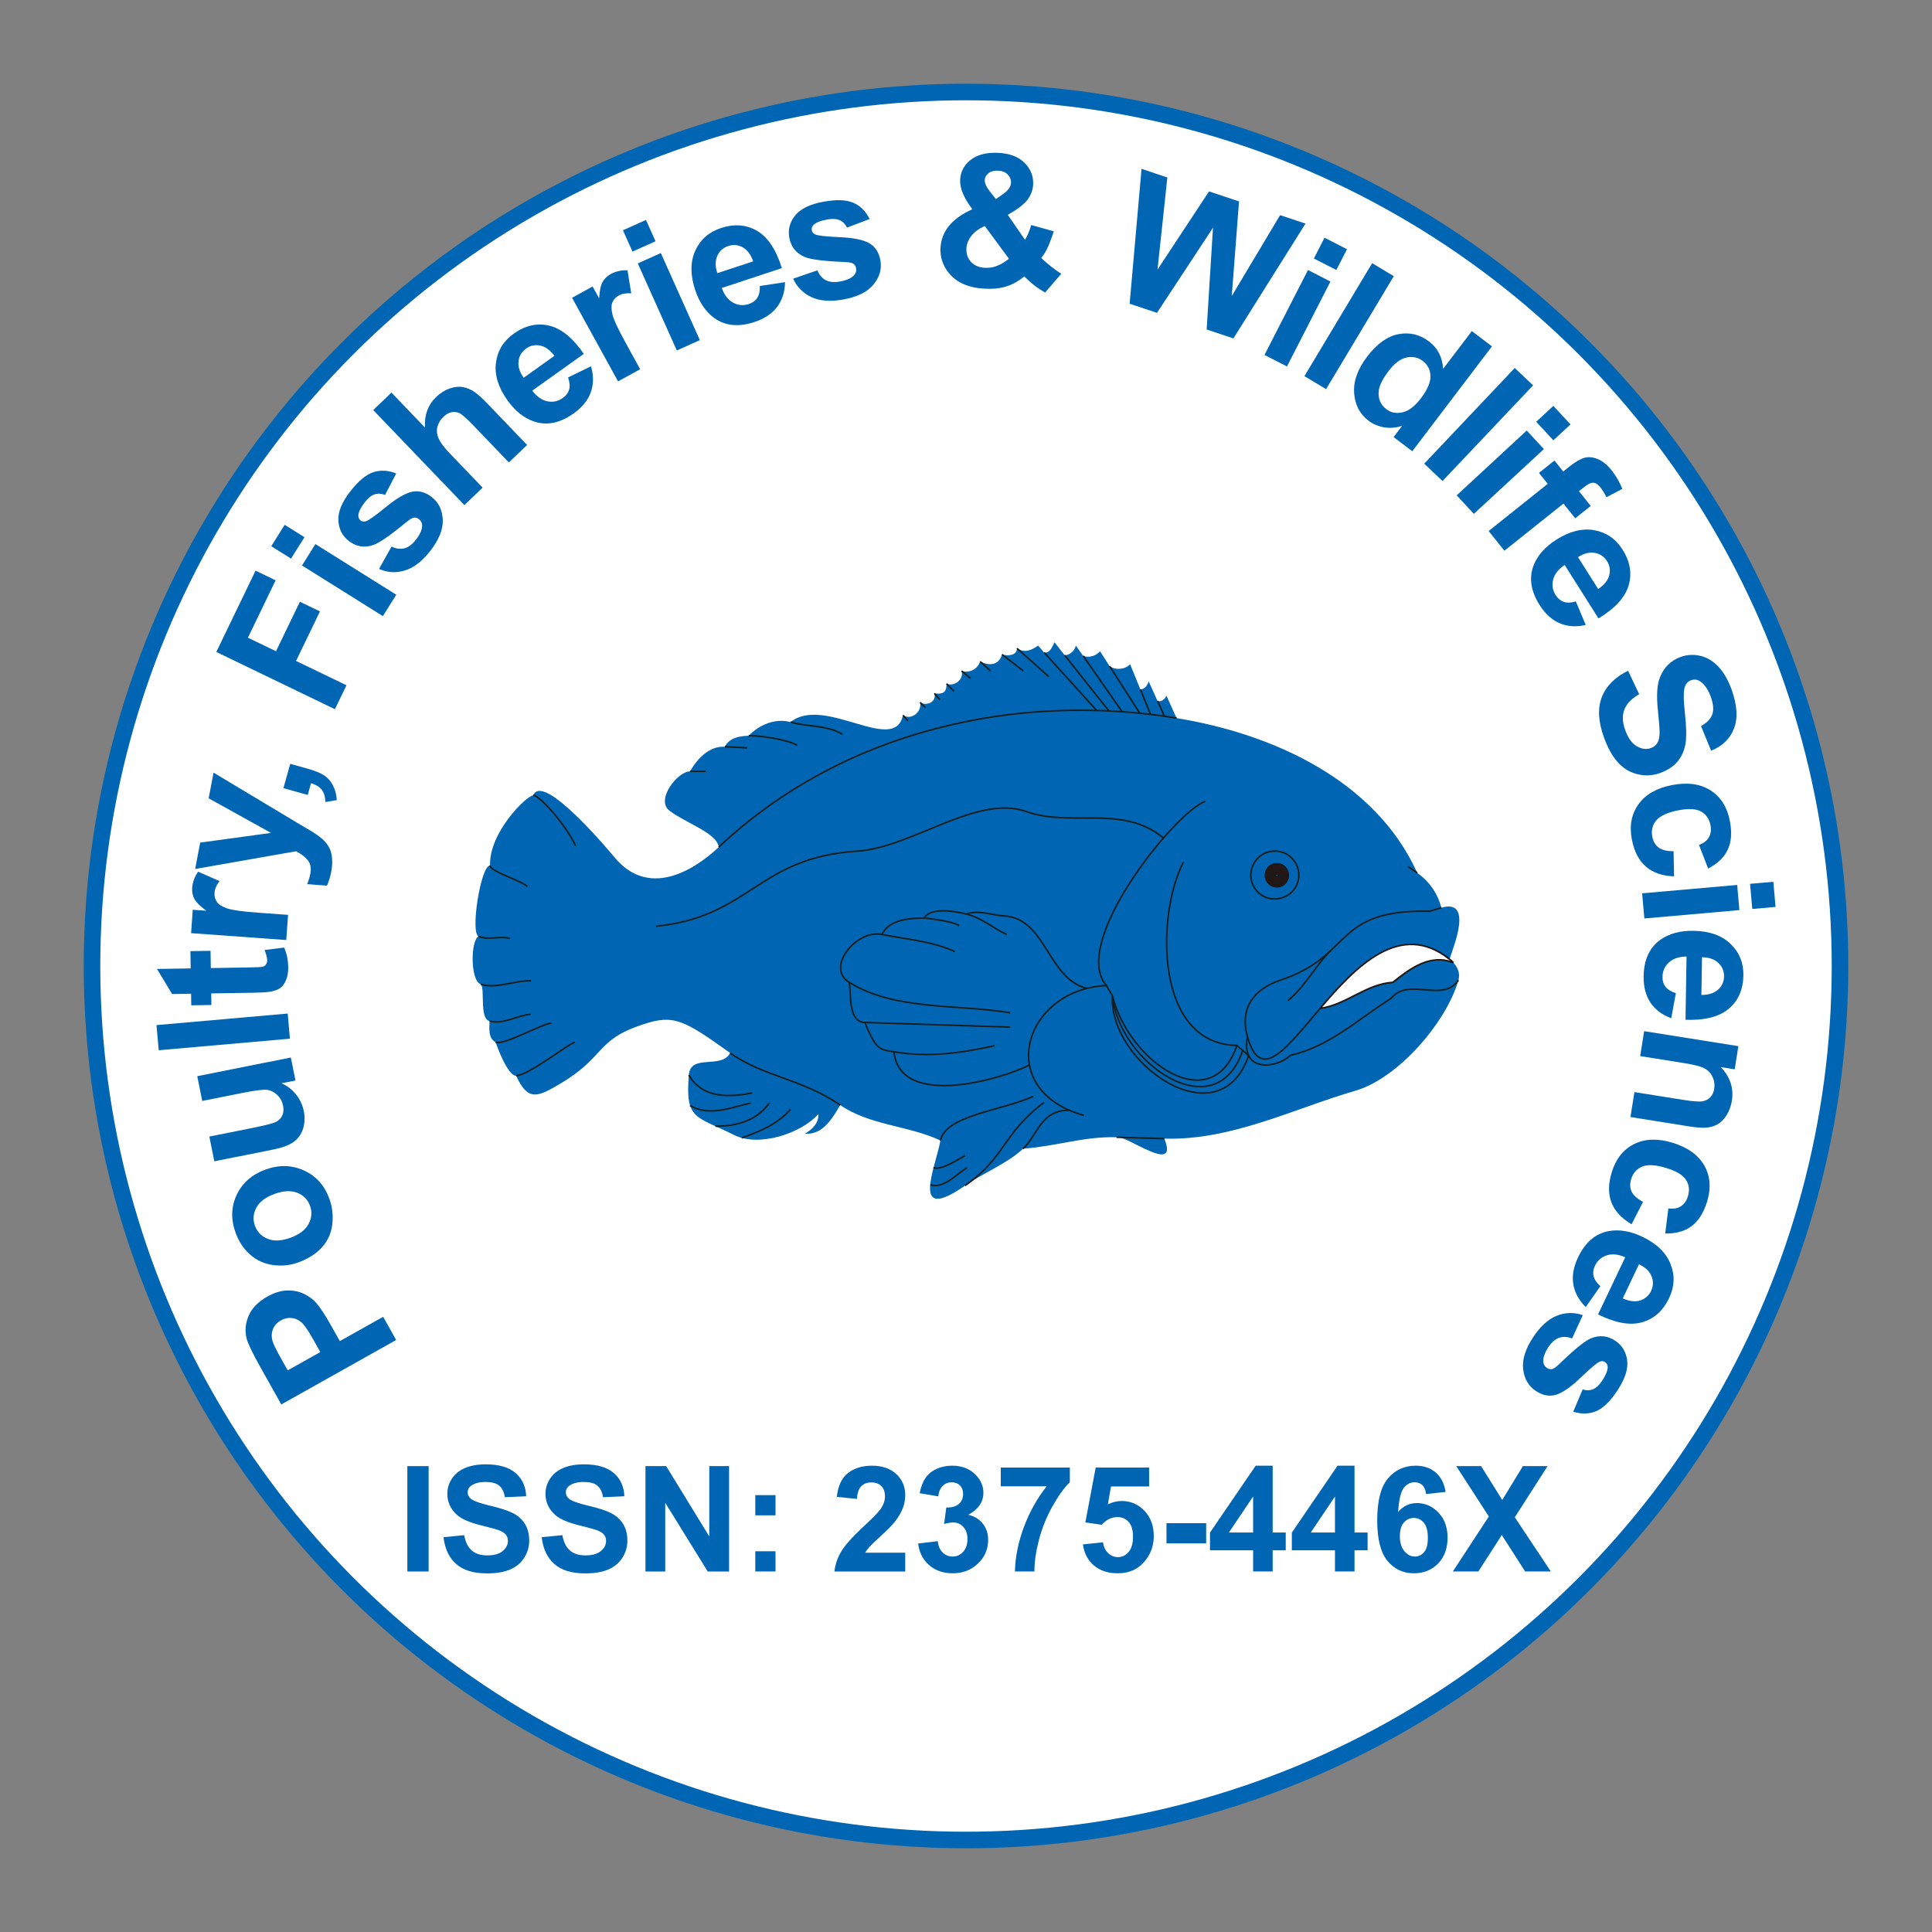 <?xml version="1.0" encoding="utf-8"?>
<!-- Generator: Adobe Illustrator 16.0.0, SVG Export Plug-In . SVG Version: 6.00 Build 0)  -->
<!DOCTYPE svg PUBLIC "-//W3C//DTD SVG 1.1//EN" "http://www.w3.org/Graphics/SVG/1.1/DTD/svg11.dtd">
<svg version="1.1" id="Layer_1" xmlns="http://www.w3.org/2000/svg" xmlns:xlink="http://www.w3.org/1999/xlink" x="0px" y="0px"
	 width="105px" height="105px" viewBox="0 0 105 105" enable-background="new 0 0 105 105" xml:space="preserve">
<rect x="0" y="0" width="105" height="105" fill="#808080" stroke="none"/>
<circle fill="#FFFFFF" stroke="#0066B3" stroke-width="0.9" stroke-miterlimit="10" cx="52.5" cy="52.5" r="47.5"/>
<g>
	<circle fill="none" cx="52.5" cy="52.501" r="36.948"/>
	<path fill="#0066B3" d="M21.531,72.825l-6.243,3.503l-1.135-2.023c-0.43-0.767-0.679-1.283-0.748-1.551
		c-0.107-0.411-0.071-0.824,0.107-1.242c0.179-0.417,0.516-0.765,1.013-1.044c0.383-0.215,0.745-0.326,1.084-0.333
		c0.339-0.008,0.644,0.054,0.913,0.185c0.27,0.131,0.49,0.293,0.663,0.487c0.229,0.268,0.503,0.687,0.823,1.258l0.461,0.821
		l2.355-1.32L21.531,72.825z M15.637,74.475l1.771-0.993l-0.387-0.69c-0.279-0.497-0.498-0.811-0.657-0.941
		s-0.335-0.205-0.527-0.222c-0.192-0.018-0.381,0.026-0.566,0.13c-0.227,0.127-0.377,0.299-0.45,0.515
		c-0.073,0.217-0.07,0.438,0.008,0.662c0.056,0.167,0.211,0.478,0.466,0.932L15.637,74.475z"/>
	<path fill="#0066B3" d="M16.203,68.613c-0.428,0.156-0.881,0.202-1.358,0.139c-0.478-0.064-0.893-0.252-1.245-0.562
		c-0.353-0.309-0.616-0.702-0.791-1.179c-0.27-0.737-0.251-1.429,0.055-2.074s0.824-1.103,1.555-1.37
		c0.737-0.27,1.435-0.256,2.093,0.042c0.659,0.299,1.12,0.808,1.384,1.529c0.164,0.446,0.218,0.909,0.165,1.388
		c-0.054,0.479-0.237,0.896-0.549,1.249S16.763,68.408,16.203,68.613z M15.789,67.268c0.483-0.177,0.811-0.427,0.983-0.751
		c0.173-0.323,0.198-0.652,0.075-0.989c-0.123-0.336-0.355-0.57-0.695-0.704c-0.34-0.134-0.755-0.111-1.244,0.067
		c-0.477,0.175-0.802,0.423-0.975,0.745c-0.173,0.321-0.199,0.65-0.076,0.986c0.124,0.337,0.355,0.572,0.696,0.708
		C14.894,67.465,15.306,67.444,15.789,67.268z"/>
	<path fill="#0066B3" d="M16.058,58.723l-0.761,0.152c0.308,0.131,0.571,0.331,0.788,0.602c0.216,0.271,0.358,0.573,0.425,0.908
		c0.068,0.342,0.054,0.663-0.042,0.965c-0.096,0.301-0.267,0.539-0.515,0.715c-0.247,0.176-0.61,0.312-1.089,0.407l-3.217,0.643
		l-0.269-1.346l2.337-0.467c0.715-0.143,1.148-0.255,1.299-0.337c0.151-0.081,0.261-0.197,0.329-0.347s0.082-0.325,0.042-0.526
		c-0.046-0.229-0.15-0.423-0.313-0.58c-0.163-0.156-0.344-0.25-0.544-0.279c-0.2-0.03-0.664,0.027-1.392,0.173l-2.145,0.429
		l-0.269-1.346l5.085-1.016L16.058,58.723z"/>
	<path fill="#0066B3" d="M15.756,56.451l-7.13,0.627l-0.121-1.366l7.131-0.628L15.756,56.451z"/>
	<path fill="#0066B3" d="M10.348,51.692l1.094-0.018l0.015,0.938l2.09-0.034c0.423-0.007,0.669-0.02,0.739-0.039
		s0.126-0.061,0.171-0.125c0.044-0.064,0.066-0.142,0.064-0.233c-0.002-0.127-0.049-0.31-0.141-0.55l1.062-0.134
		c0.142,0.317,0.216,0.677,0.223,1.081c0.004,0.247-0.034,0.471-0.113,0.671c-0.08,0.2-0.185,0.347-0.315,0.442
		s-0.307,0.162-0.531,0.201c-0.159,0.032-0.481,0.052-0.966,0.061l-2.261,0.036l0.01,0.63l-1.094,0.018l-0.01-0.63l-1.03,0.017
		l-0.823-1.363l1.831-0.03L10.348,51.692z"/>
	<path fill="#0066B3" d="M15.656,49.72l-0.099,1.368l-5.172-0.373l0.091-1.271l0.735,0.053c-0.332-0.243-0.546-0.455-0.644-0.636
		c-0.098-0.182-0.139-0.383-0.123-0.604c0.022-0.312,0.13-0.605,0.323-0.882l1.163,0.51c-0.166,0.22-0.256,0.429-0.271,0.627
		c-0.014,0.191,0.027,0.357,0.123,0.499c0.096,0.141,0.279,0.259,0.55,0.355c0.271,0.097,0.846,0.176,1.726,0.24L15.656,49.72z"/>
	<path fill="#0066B3" d="M10.606,47.228l0.274-1.434l3.849-0.528l-3.389-1.879l0.266-1.396l4.559,2.734l0.826,0.49
		c0.275,0.175,0.48,0.332,0.617,0.468c0.136,0.137,0.24,0.284,0.311,0.442s0.114,0.343,0.13,0.557
		c0.016,0.213-0.001,0.448-0.05,0.704c-0.049,0.259-0.125,0.508-0.227,0.747l-1.078-0.082c0.082-0.203,0.139-0.389,0.171-0.559
		c0.06-0.313,0.012-0.563-0.143-0.748c-0.155-0.186-0.368-0.345-0.637-0.479L10.606,47.228z"/>
	<path fill="#0066B3" d="M15.404,42.833l0.37-1.321l0.945,0.264c0.382,0.107,0.675,0.225,0.877,0.352
		c0.203,0.128,0.366,0.308,0.49,0.541c0.125,0.232,0.197,0.503,0.219,0.814l-0.618,0.106c-0.013-0.291-0.081-0.515-0.203-0.67
		s-0.315-0.274-0.58-0.355l-0.179,0.64L15.404,42.833z"/>
	<path fill="#0066B3" d="M18.202,38.544l-6.446-3.112l2.134-4.419l1.09,0.526l-1.505,3.118L15,35.394l1.299-2.691l1.09,0.527
		L16.09,35.92l2.74,1.323L18.202,38.544z"/>
	<path fill="#0066B3" d="M15.818,30.359l-1.076-0.674l0.729-1.163l1.076,0.674L15.818,30.359z M20.808,33.485l-4.395-2.752
		l0.729-1.163l4.395,2.753L20.808,33.485z"/>
	<path fill="#0066B3" d="M20.599,30.921l0.68-1.215c0.247,0.118,0.479,0.148,0.699,0.092c0.219-0.056,0.428-0.211,0.626-0.466
		c0.218-0.28,0.331-0.53,0.338-0.751c0.002-0.151-0.057-0.273-0.178-0.368c-0.082-0.064-0.17-0.091-0.264-0.082
		c-0.093,0.014-0.235,0.098-0.424,0.251c-0.873,0.723-1.479,1.14-1.821,1.249c-0.473,0.152-0.906,0.075-1.299-0.231
		c-0.354-0.276-0.543-0.648-0.567-1.116s0.194-0.996,0.652-1.584c0.436-0.56,0.851-0.905,1.246-1.036
		c0.395-0.13,0.81-0.107,1.247,0.068L20.926,26.9c-0.193-0.08-0.379-0.092-0.559-0.036c-0.18,0.056-0.358,0.197-0.534,0.423
		c-0.222,0.285-0.341,0.521-0.358,0.706c-0.007,0.126,0.034,0.224,0.124,0.294c0.077,0.06,0.17,0.075,0.28,0.045
		c0.148-0.042,0.512-0.3,1.092-0.774s1.054-0.752,1.422-0.833c0.369-0.076,0.725,0.02,1.069,0.288
		c0.375,0.292,0.575,0.699,0.601,1.223c0.025,0.523-0.201,1.092-0.679,1.706c-0.434,0.557-0.89,0.91-1.369,1.059
		S21.064,31.123,20.599,30.921z"/>
	<path fill="#0066B3" d="M21.274,21.337l1.822,1.899c-0.039-0.68,0.164-1.233,0.608-1.659c0.228-0.219,0.474-0.374,0.738-0.465
		c0.265-0.091,0.506-0.115,0.725-0.073c0.219,0.042,0.422,0.127,0.609,0.254c0.188,0.127,0.442,0.359,0.764,0.695l2.106,2.195
		l-0.99,0.95l-1.896-1.977c-0.376-0.392-0.634-0.623-0.773-0.693c-0.139-0.07-0.286-0.09-0.44-0.061s-0.304,0.112-0.447,0.25
		c-0.165,0.158-0.273,0.339-0.326,0.542s-0.032,0.415,0.063,0.633c0.094,0.218,0.292,0.485,0.594,0.8l1.798,1.875l-0.99,0.95
		l-4.955-5.166L21.274,21.337z"/>
	<path fill="#0066B3" d="M30.873,20.514l1.247-0.607c0.148,0.51,0.144,0.982-0.013,1.416c-0.157,0.434-0.467,0.816-0.931,1.146
		c-0.734,0.524-1.448,0.671-2.143,0.443c-0.552-0.186-1.037-0.572-1.455-1.157c-0.499-0.7-0.707-1.378-0.624-2.035
		c0.083-0.657,0.404-1.185,0.963-1.584c0.628-0.448,1.271-0.594,1.931-0.438c0.659,0.156,1.286,0.667,1.88,1.535l-2.799,1.997
		c0.245,0.325,0.519,0.519,0.822,0.58c0.303,0.062,0.583,0,0.841-0.183c0.175-0.125,0.288-0.277,0.339-0.458
		C30.983,20.987,30.963,20.77,30.873,20.514z M30.131,19.339c-0.238-0.317-0.497-0.504-0.776-0.559
		c-0.279-0.055-0.532-0.001-0.76,0.162c-0.244,0.174-0.382,0.406-0.414,0.697c-0.033,0.291,0.062,0.588,0.281,0.891L30.131,19.339z"
		/>
	<path fill="#0066B3" d="M34.792,20.066l-1.202,0.661l-2.5-4.543l1.117-0.614l0.355,0.646c0.023-0.41,0.084-0.706,0.184-0.887
		c0.099-0.181,0.246-0.325,0.44-0.431c0.273-0.151,0.579-0.22,0.916-0.209l0.205,1.253c-0.275-0.02-0.499,0.019-0.673,0.114
		c-0.168,0.093-0.285,0.218-0.351,0.375c-0.066,0.157-0.066,0.375,0,0.655s0.312,0.805,0.737,1.578L34.792,20.066z"/>
	<path fill="#0066B3" d="M34.375,13.673l-0.52-1.158l1.252-0.562l0.52,1.159L34.375,13.673z M36.784,19.047l-2.122-4.732
		l1.252-0.562l2.122,4.732L36.784,19.047z"/>
	<path fill="#0066B3" d="M41.295,15.544l1.37-0.21c-0.01,0.531-0.154,0.98-0.432,1.348c-0.278,0.368-0.688,0.641-1.229,0.819
		c-0.856,0.283-1.582,0.212-2.178-0.212c-0.473-0.341-0.821-0.854-1.047-1.537c-0.269-0.816-0.267-1.526,0.008-2.129
		c0.274-0.603,0.737-1.012,1.39-1.227c0.732-0.241,1.39-0.19,1.974,0.154c0.583,0.344,1.03,1.019,1.341,2.023l-3.265,1.077
		c0.137,0.383,0.341,0.649,0.613,0.798s0.558,0.173,0.857,0.075c0.204-0.067,0.357-0.18,0.459-0.337
		C41.259,16.029,41.305,15.815,41.295,15.544z M40.935,14.203c-0.133-0.374-0.326-0.628-0.576-0.764s-0.508-0.159-0.774-0.071
		c-0.285,0.094-0.485,0.275-0.603,0.543c-0.117,0.269-0.116,0.58,0.005,0.935L40.935,14.203z"/>
	<path fill="#0066B3" d="M43.105,15.145l1.318-0.452c0.105,0.252,0.258,0.431,0.459,0.535c0.201,0.104,0.46,0.128,0.777,0.07
		c0.349-0.063,0.6-0.175,0.753-0.334c0.103-0.111,0.14-0.242,0.113-0.393c-0.019-0.103-0.066-0.182-0.142-0.237
		c-0.079-0.052-0.24-0.084-0.484-0.096c-1.133-0.043-1.863-0.137-2.19-0.283c-0.454-0.203-0.725-0.549-0.813-1.039
		c-0.08-0.442,0.027-0.845,0.322-1.209c0.295-0.364,0.809-0.613,1.542-0.746c0.698-0.126,1.238-0.106,1.618,0.06
		c0.381,0.166,0.676,0.46,0.884,0.882l-1.23,0.466c-0.09-0.188-0.221-0.322-0.393-0.4c-0.171-0.078-0.398-0.091-0.68-0.041
		c-0.355,0.064-0.601,0.16-0.737,0.287c-0.09,0.089-0.125,0.19-0.104,0.302c0.018,0.096,0.077,0.17,0.179,0.221
		c0.138,0.068,0.581,0.118,1.33,0.151c0.749,0.033,1.287,0.143,1.615,0.328c0.325,0.189,0.527,0.499,0.604,0.928
		c0.085,0.468-0.038,0.905-0.368,1.312c-0.33,0.407-0.878,0.68-1.643,0.819c-0.695,0.126-1.271,0.084-1.727-0.124
		C43.652,15.94,43.318,15.605,43.105,15.145z"/>
	<path fill="#0066B3" d="M57.68,14.875l-0.877,1.021c-0.397-0.217-0.775-0.507-1.134-0.872c-0.301,0.247-0.617,0.425-0.948,0.534
		c-0.33,0.109-0.72,0.153-1.169,0.133c-0.891-0.04-1.55-0.321-1.976-0.842c-0.331-0.402-0.484-0.856-0.462-1.36
		c0.021-0.458,0.176-0.865,0.466-1.218s0.712-0.653,1.268-0.898c-0.231-0.3-0.402-0.584-0.514-0.852
		c-0.112-0.267-0.162-0.518-0.152-0.752c0.02-0.433,0.209-0.792,0.569-1.077s0.86-0.414,1.501-0.384
		c0.617,0.028,1.094,0.208,1.427,0.539c0.334,0.331,0.49,0.724,0.47,1.18c-0.013,0.289-0.111,0.56-0.295,0.813
		c-0.185,0.252-0.546,0.531-1.084,0.836l0.936,1.357c0.127-0.203,0.239-0.47,0.339-0.801l1.227,0.339
		c-0.144,0.434-0.266,0.75-0.365,0.949c-0.101,0.199-0.206,0.364-0.315,0.497c0.146,0.15,0.337,0.315,0.571,0.497
		S57.568,14.814,57.68,14.875z M53.52,12.282c-0.322,0.146-0.566,0.327-0.733,0.544c-0.166,0.217-0.254,0.443-0.265,0.677
		c-0.013,0.296,0.072,0.542,0.257,0.737s0.44,0.301,0.765,0.315c0.215,0.01,0.424-0.023,0.626-0.099s0.425-0.206,0.667-0.39
		L53.52,12.282z M54.124,10.819l0.383-0.266c0.283-0.199,0.429-0.403,0.438-0.611c0.008-0.175-0.051-0.328-0.178-0.458
		c-0.126-0.129-0.301-0.199-0.525-0.209c-0.218-0.01-0.391,0.037-0.52,0.14c-0.129,0.104-0.196,0.227-0.202,0.37
		c-0.008,0.169,0.087,0.379,0.284,0.629L54.124,10.819z"/>
	<path fill="#0066B3" d="M61.393,16.508l0.647-7.331l1.403,0.469l-0.535,5.005l2.8-4.249l1.63,0.544l-0.394,5.14l2.626-4.394
		l1.38,0.461l-3.917,6.238l-1.454-0.485l0.344-5.528l-3.044,4.625L61.393,16.508z"/>
	<path fill="#0066B3" d="M68.722,19.291l2.364-4.615l1.221,0.625l-2.363,4.615L68.722,19.291z M71.406,14.049l0.579-1.13
		l1.221,0.625l-0.579,1.13L71.406,14.049z"/>
	<path fill="#0066B3" d="M70.892,20.443l3.681-6.14l1.177,0.706l-3.68,6.14L70.892,20.443z"/>
	<path fill="#0066B3" d="M76.754,24.524l-1.015-0.771l0.461-0.607c-0.348,0.108-0.68,0.133-0.997,0.074s-0.592-0.177-0.825-0.354
		c-0.475-0.36-0.735-0.86-0.783-1.5s0.188-1.301,0.707-1.985c0.532-0.7,1.101-1.107,1.707-1.221c0.605-0.114,1.16,0.02,1.663,0.402
		c0.461,0.35,0.715,0.845,0.76,1.485l1.56-2.053l1.093,0.83L76.754,24.524z M75.475,20.155c-0.335,0.441-0.517,0.806-0.544,1.096
		C74.89,21.67,75.028,22,75.345,22.24c0.251,0.191,0.546,0.247,0.885,0.167s0.67-0.333,0.992-0.758
		c0.36-0.474,0.534-0.881,0.521-1.219c-0.012-0.339-0.152-0.609-0.419-0.813c-0.259-0.197-0.555-0.259-0.886-0.186
		C76.106,19.504,75.785,19.746,75.475,20.155z"/>
	<path fill="#0066B3" d="M77.403,25.2L82.323,20l0.996,0.943l-4.92,5.2L77.403,25.2z"/>
	<path fill="#0066B3" d="M79.168,26.921l3.806-3.522l0.933,1.007l-3.806,3.522L79.168,26.921z M83.49,22.922l0.932-0.862
		l0.932,1.007l-0.932,0.862L83.49,22.922z"/>
	<path fill="#0066B3" d="M84.482,25.029l0.476,0.595l0.305-0.244c0.341-0.272,0.625-0.439,0.851-0.5s0.469-0.037,0.729,0.073
		c0.262,0.111,0.511,0.314,0.748,0.612c0.244,0.305,0.437,0.641,0.578,1.006l-0.863,0.452c-0.096-0.203-0.206-0.383-0.332-0.541
		c-0.124-0.155-0.249-0.238-0.375-0.247c-0.127-0.01-0.293,0.068-0.499,0.232l-0.286,0.229l0.64,0.801l-0.844,0.673l-0.64-0.801
		l-3.209,2.562l-0.856-1.072l3.21-2.562l-0.476-0.595L84.482,25.029z"/>
	<path fill="#0066B3" d="M85.644,32.687l0.537,1.278c-0.518,0.12-0.988,0.089-1.413-0.091c-0.424-0.181-0.788-0.511-1.093-0.993
		c-0.482-0.762-0.59-1.483-0.323-2.165c0.216-0.541,0.628-1.004,1.236-1.389c0.726-0.459,1.415-0.629,2.066-0.51
		c0.651,0.12,1.16,0.47,1.527,1.05c0.413,0.652,0.523,1.302,0.331,1.952c-0.192,0.649-0.737,1.247-1.637,1.792l-1.838-2.905
		c-0.339,0.226-0.547,0.489-0.625,0.789s-0.032,0.583,0.136,0.85c0.115,0.182,0.262,0.303,0.438,0.364
		C85.165,32.771,85.384,32.763,85.644,32.687z M86.857,32.012c0.33-0.221,0.53-0.469,0.601-0.744s0.031-0.532-0.119-0.768
		c-0.16-0.253-0.384-0.404-0.673-0.453c-0.289-0.048-0.591,0.029-0.905,0.232L86.857,32.012z"/>
	<path fill="#0066B3" d="M88.482,36.452l0.604,1.277c-0.416,0.239-0.685,0.518-0.806,0.836s-0.107,0.684,0.041,1.098
		c0.156,0.438,0.367,0.735,0.633,0.891c0.265,0.156,0.521,0.189,0.77,0.1c0.159-0.057,0.278-0.152,0.356-0.286
		c0.079-0.134,0.117-0.332,0.117-0.594c-0.002-0.179-0.034-0.578-0.097-1.195c-0.08-0.794-0.042-1.385,0.116-1.774
		c0.223-0.547,0.601-0.916,1.134-1.106c0.343-0.123,0.699-0.141,1.067-0.053c0.369,0.087,0.697,0.286,0.984,0.596
		c0.287,0.311,0.524,0.725,0.71,1.242c0.303,0.846,0.346,1.549,0.128,2.109s-0.632,0.962-1.243,1.206l-0.548-1.339
		c0.325-0.182,0.53-0.396,0.613-0.642c0.083-0.246,0.056-0.561-0.082-0.943c-0.142-0.396-0.333-0.676-0.576-0.841
		c-0.155-0.107-0.321-0.129-0.495-0.066c-0.16,0.057-0.272,0.173-0.337,0.349c-0.083,0.223-0.083,0.694-0.003,1.412
		c0.081,0.718,0.095,1.265,0.042,1.642c-0.054,0.377-0.193,0.707-0.418,0.99c-0.226,0.283-0.552,0.501-0.978,0.654
		c-0.386,0.138-0.786,0.161-1.2,0.067s-0.773-0.308-1.077-0.641c-0.305-0.333-0.562-0.793-0.771-1.378
		c-0.306-0.852-0.343-1.577-0.112-2.174C87.284,37.289,87.761,36.811,88.482,36.452z"/>
	<path fill="#0066B3" d="M92.832,47.203l-0.495-1.282c0.257-0.096,0.438-0.236,0.541-0.42s0.131-0.402,0.083-0.655
		c-0.064-0.335-0.232-0.581-0.503-0.736c-0.27-0.155-0.677-0.18-1.22-0.076c-0.604,0.116-1.012,0.3-1.222,0.551
		c-0.211,0.25-0.283,0.547-0.217,0.889c0.049,0.256,0.162,0.451,0.339,0.586c0.177,0.135,0.449,0.202,0.816,0.201l0.029,1.367
		c-0.634-0.021-1.143-0.196-1.528-0.526c-0.385-0.331-0.641-0.823-0.767-1.479c-0.144-0.745-0.022-1.384,0.362-1.917
		s0.992-0.879,1.824-1.04c0.84-0.162,1.537-0.065,2.091,0.289c0.555,0.354,0.904,0.91,1.05,1.667
		c0.119,0.62,0.081,1.139-0.116,1.556C93.704,46.597,93.348,46.938,92.832,47.203z"/>
	<path fill="#0066B3" d="M89.246,48.55l5.166-0.455l0.12,1.367l-5.165,0.455L89.246,48.55z M95.112,48.034l1.265-0.111l0.12,1.367
		l-1.265,0.111L95.112,48.034z"/>
	<path fill="#0066B3" d="M91.081,53.975l-0.252,1.363c-0.498-0.184-0.875-0.467-1.131-0.851s-0.379-0.86-0.37-1.43
		c0.015-0.901,0.32-1.564,0.916-1.987c0.478-0.334,1.076-0.495,1.795-0.483c0.859,0.014,1.529,0.249,2.008,0.706
		c0.479,0.457,0.714,1.029,0.703,1.716c-0.013,0.771-0.277,1.376-0.794,1.813s-1.301,0.639-2.352,0.602l0.056-3.437
		c-0.407,0.003-0.726,0.109-0.955,0.317s-0.347,0.47-0.352,0.785c-0.004,0.215,0.052,0.396,0.167,0.545
		C90.635,53.782,90.822,53.896,91.081,53.975z M92.467,54.075c0.396-0.003,0.7-0.101,0.91-0.293c0.21-0.191,0.317-0.428,0.321-0.708
		c0.005-0.299-0.1-0.548-0.314-0.747c-0.215-0.199-0.51-0.3-0.884-0.303L92.467,54.075z"/>
	<path fill="#0066B3" d="M88.612,60.708l0.216-1.355l2.613,0.416c0.553,0.089,0.915,0.116,1.087,0.084
		c0.172-0.031,0.313-0.105,0.424-0.222c0.11-0.115,0.181-0.266,0.21-0.448c0.037-0.234,0.006-0.456-0.093-0.662
		c-0.099-0.207-0.249-0.362-0.45-0.465c-0.201-0.104-0.588-0.2-1.16-0.291l-2.319-0.369l0.216-1.355l5.121,0.815l-0.2,1.259
		l-0.753-0.12c0.508,0.539,0.708,1.147,0.6,1.826c-0.048,0.299-0.145,0.563-0.292,0.794s-0.314,0.396-0.502,0.496
		s-0.391,0.158-0.611,0.175c-0.22,0.016-0.527-0.008-0.923-0.07L88.612,60.708z"/>
	<path fill="#0066B3" d="M90.5,67.037l0.172-1.363c0.271,0.037,0.497,0,0.676-0.113c0.179-0.112,0.307-0.292,0.384-0.537
		c0.103-0.326,0.071-0.621-0.093-0.886c-0.164-0.266-0.51-0.48-1.038-0.646c-0.587-0.185-1.032-0.217-1.336-0.096
		c-0.305,0.121-0.509,0.348-0.613,0.68c-0.078,0.249-0.071,0.475,0.02,0.678c0.092,0.202,0.3,0.391,0.624,0.564l-0.623,1.217
		c-0.548-0.319-0.913-0.716-1.096-1.189c-0.182-0.474-0.173-1.028,0.027-1.665c0.228-0.724,0.638-1.229,1.229-1.515
		c0.592-0.287,1.292-0.304,2.099-0.05c0.817,0.257,1.385,0.673,1.704,1.247c0.319,0.575,0.363,1.23,0.132,1.967
		c-0.189,0.602-0.47,1.04-0.841,1.314C91.555,66.917,91.079,67.049,90.5,67.037z"/>
	<path fill="#0066B3" d="M86.977,69.899l-0.795,1.136c-0.377-0.374-0.603-0.788-0.677-1.243c-0.073-0.455,0.012-0.94,0.257-1.454
		c0.387-0.814,0.939-1.291,1.657-1.429c0.573-0.106,1.185-0.005,1.834,0.304c0.776,0.369,1.288,0.861,1.534,1.476
		c0.247,0.614,0.223,1.232-0.072,1.853c-0.331,0.696-0.822,1.137-1.474,1.321c-0.652,0.184-1.448,0.041-2.39-0.428l1.476-3.104
		c-0.371-0.166-0.705-0.202-1-0.107c-0.295,0.094-0.511,0.283-0.646,0.568c-0.092,0.194-0.116,0.382-0.073,0.564
		S86.773,69.72,86.977,69.899z M88.195,70.564c0.362,0.162,0.68,0.199,0.95,0.111s0.466-0.258,0.586-0.511
		c0.128-0.271,0.136-0.541,0.023-0.811c-0.113-0.271-0.34-0.484-0.68-0.642L88.195,70.564z"/>
	<path fill="#0066B3" d="M86.021,71.475l-0.582,1.266c-0.255-0.098-0.49-0.109-0.704-0.036s-0.409,0.245-0.587,0.514
		c-0.194,0.297-0.287,0.556-0.276,0.776c0.01,0.151,0.078,0.269,0.206,0.353c0.087,0.058,0.177,0.077,0.27,0.061
		c0.093-0.021,0.227-0.116,0.403-0.284c0.813-0.79,1.385-1.253,1.716-1.39c0.46-0.188,0.897-0.146,1.313,0.128
		c0.375,0.247,0.593,0.603,0.653,1.067c0.061,0.464-0.114,1.008-0.523,1.631c-0.391,0.593-0.777,0.97-1.16,1.131
		s-0.799,0.171-1.248,0.031l0.512-1.212c0.199,0.064,0.386,0.062,0.561-0.009c0.175-0.069,0.341-0.225,0.498-0.464
		c0.199-0.302,0.299-0.546,0.301-0.731c-0.003-0.126-0.052-0.221-0.146-0.283c-0.082-0.054-0.176-0.062-0.283-0.023
		c-0.145,0.054-0.486,0.34-1.027,0.859c-0.54,0.519-0.99,0.833-1.352,0.942c-0.361,0.105-0.724,0.038-1.088-0.202
		c-0.397-0.261-0.63-0.651-0.696-1.171c-0.067-0.521,0.113-1.104,0.541-1.755c0.388-0.59,0.815-0.978,1.28-1.164
		C85.066,71.322,85.54,71.311,86.021,71.475z"/>
</g>
<g>
	<path fill="#0066B3" d="M22.139,85.406V79.68h1.156v5.727H22.139z"/>
	<path fill="#0066B3" d="M24.104,83.543l1.125-0.109c0.067,0.379,0.205,0.656,0.412,0.832c0.207,0.178,0.486,0.266,0.838,0.266
		c0.372,0,0.653-0.078,0.842-0.236c0.188-0.156,0.283-0.342,0.283-0.553c0-0.135-0.04-0.25-0.119-0.346
		c-0.079-0.094-0.218-0.178-0.416-0.248c-0.136-0.047-0.444-0.129-0.926-0.25c-0.62-0.152-1.055-0.342-1.305-0.566
		c-0.352-0.314-0.527-0.699-0.527-1.152c0-0.291,0.083-0.564,0.248-0.818s0.403-0.447,0.715-0.58s0.687-0.199,1.127-0.199
		c0.719,0,1.26,0.158,1.623,0.473c0.363,0.316,0.554,0.736,0.572,1.262l-1.156,0.051c-0.05-0.293-0.155-0.506-0.318-0.635
		s-0.407-0.193-0.732-0.193c-0.336,0-0.599,0.07-0.789,0.207c-0.122,0.09-0.184,0.207-0.184,0.355c0,0.137,0.058,0.252,0.172,0.348
		c0.146,0.123,0.5,0.25,1.063,0.383s0.979,0.271,1.248,0.412c0.27,0.143,0.48,0.336,0.633,0.582s0.229,0.551,0.229,0.912
		c0,0.328-0.091,0.637-0.273,0.922c-0.183,0.287-0.44,0.5-0.773,0.639c-0.333,0.141-0.749,0.209-1.246,0.209
		c-0.724,0-1.28-0.166-1.668-0.502C24.411,84.672,24.179,84.184,24.104,83.543z"/>
	<path fill="#0066B3" d="M29.439,83.543l1.125-0.109c0.067,0.379,0.205,0.656,0.412,0.832c0.207,0.178,0.486,0.266,0.838,0.266
		c0.372,0,0.653-0.078,0.842-0.236c0.188-0.156,0.283-0.342,0.283-0.553c0-0.135-0.04-0.25-0.119-0.346
		c-0.079-0.094-0.218-0.178-0.416-0.248c-0.136-0.047-0.444-0.129-0.926-0.25c-0.62-0.152-1.055-0.342-1.305-0.566
		c-0.352-0.314-0.527-0.699-0.527-1.152c0-0.291,0.083-0.564,0.248-0.818s0.403-0.447,0.715-0.58s0.687-0.199,1.127-0.199
		c0.719,0,1.26,0.158,1.623,0.473c0.363,0.316,0.554,0.736,0.572,1.262l-1.156,0.051c-0.05-0.293-0.155-0.506-0.318-0.635
		s-0.407-0.193-0.732-0.193c-0.336,0-0.599,0.07-0.789,0.207c-0.122,0.09-0.184,0.207-0.184,0.355c0,0.137,0.058,0.252,0.172,0.348
		c0.146,0.123,0.5,0.25,1.063,0.383s0.979,0.271,1.248,0.412c0.27,0.143,0.48,0.336,0.633,0.582s0.229,0.551,0.229,0.912
		c0,0.328-0.091,0.637-0.273,0.922c-0.183,0.287-0.44,0.5-0.773,0.639c-0.333,0.141-0.749,0.209-1.246,0.209
		c-0.724,0-1.28-0.166-1.668-0.502C29.747,84.672,29.515,84.184,29.439,83.543z"/>
	<path fill="#0066B3" d="M35.08,85.406V79.68h1.125l2.344,3.824V79.68h1.074v5.727h-1.16l-2.309-3.734v3.734H35.08z"/>
	<path fill="#0066B3" d="M41.049,82.355v-1.098h1.098v1.098H41.049z M41.049,85.406v-1.098h1.098v1.098H41.049z"/>
	<path fill="#0066B3" d="M49.197,84.387v1.02H45.35c0.042-0.385,0.167-0.75,0.375-1.096c0.208-0.344,0.62-0.803,1.234-1.373
		c0.495-0.461,0.798-0.773,0.91-0.938c0.151-0.227,0.227-0.449,0.227-0.672c0-0.244-0.065-0.432-0.197-0.564
		c-0.132-0.131-0.313-0.197-0.545-0.197c-0.229,0-0.411,0.07-0.547,0.207c-0.136,0.139-0.214,0.367-0.234,0.688l-1.094-0.109
		c0.065-0.604,0.27-1.037,0.613-1.301c0.344-0.262,0.773-0.395,1.289-0.395c0.565,0,1.009,0.152,1.332,0.457
		s0.484,0.684,0.484,1.137c0,0.258-0.046,0.504-0.139,0.736c-0.093,0.234-0.239,0.479-0.439,0.732
		c-0.133,0.17-0.372,0.414-0.719,0.73c-0.347,0.318-0.565,0.529-0.658,0.633c-0.093,0.105-0.167,0.207-0.225,0.305H49.197z"/>
	<path fill="#0066B3" d="M49.9,83.887l1.063-0.129c0.034,0.271,0.125,0.479,0.273,0.621c0.148,0.145,0.328,0.215,0.539,0.215
		c0.227,0,0.417-0.086,0.572-0.258s0.232-0.402,0.232-0.695c0-0.275-0.074-0.494-0.223-0.656c-0.148-0.16-0.329-0.242-0.543-0.242
		c-0.141,0-0.309,0.027-0.504,0.082l0.121-0.895c0.297,0.008,0.523-0.057,0.68-0.193s0.234-0.318,0.234-0.545
		c0-0.191-0.058-0.346-0.172-0.461c-0.114-0.113-0.267-0.172-0.457-0.172c-0.188,0-0.348,0.066-0.48,0.195
		c-0.133,0.131-0.214,0.32-0.242,0.57l-1.012-0.172c0.07-0.346,0.177-0.623,0.318-0.83s0.34-0.369,0.594-0.488
		c0.254-0.117,0.538-0.178,0.854-0.178c0.539,0,0.972,0.172,1.297,0.516c0.269,0.281,0.402,0.6,0.402,0.953
		c0,0.504-0.274,0.904-0.824,1.203c0.328,0.07,0.591,0.229,0.787,0.473c0.196,0.246,0.295,0.541,0.295,0.887
		c0,0.504-0.184,0.932-0.551,1.285c-0.367,0.355-0.824,0.531-1.371,0.531c-0.519,0-0.948-0.148-1.289-0.447
		C50.153,84.76,49.955,84.369,49.9,83.887z"/>
	<path fill="#0066B3" d="M54.389,80.777v-1.02h3.754v0.797c-0.31,0.305-0.625,0.742-0.945,1.313s-0.564,1.178-0.732,1.818
		c-0.168,0.643-0.251,1.217-0.248,1.721h-1.059c0.019-0.791,0.182-1.598,0.49-2.422c0.309-0.822,0.721-1.559,1.236-2.207H54.389z"/>
	<path fill="#0066B3" d="M58.854,83.934l1.094-0.113c0.031,0.248,0.124,0.443,0.277,0.588s0.331,0.217,0.531,0.217
		c0.229,0,0.423-0.092,0.582-0.279c0.159-0.186,0.238-0.467,0.238-0.842c0-0.352-0.079-0.615-0.236-0.791s-0.362-0.264-0.615-0.264
		c-0.315,0-0.598,0.141-0.848,0.418l-0.891-0.129l0.563-2.98h2.902v1.027h-2.07l-0.172,0.973c0.245-0.121,0.495-0.184,0.75-0.184
		c0.487,0,0.899,0.178,1.238,0.531c0.339,0.355,0.508,0.814,0.508,1.379c0,0.473-0.137,0.893-0.41,1.262
		c-0.372,0.506-0.89,0.758-1.551,0.758c-0.528,0-0.96-0.141-1.293-0.426C59.118,84.795,58.919,84.414,58.854,83.934z"/>
	<path fill="#0066B3" d="M63.396,83.879v-1.098h2.156v1.098H63.396z"/>
	<path fill="#0066B3" d="M68.104,85.406v-1.152H65.76v-0.961l2.484-3.637h0.922v3.633h0.711v0.965h-0.711v1.152H68.104z
		 M68.104,83.289v-1.957l-1.316,1.957H68.104z"/>
	<path fill="#0066B3" d="M72.553,85.406v-1.152h-2.344v-0.961l2.484-3.637h0.922v3.633h0.711v0.965h-0.711v1.152H72.553z
		 M72.553,83.289v-1.957l-1.316,1.957H72.553z"/>
	<path fill="#0066B3" d="M78.568,81.082l-1.063,0.117c-0.026-0.219-0.094-0.379-0.203-0.484c-0.109-0.104-0.251-0.156-0.426-0.156
		c-0.231,0-0.428,0.105-0.588,0.313c-0.16,0.209-0.261,0.643-0.303,1.301c0.273-0.322,0.613-0.484,1.02-0.484
		c0.458,0,0.851,0.176,1.178,0.523c0.327,0.35,0.49,0.801,0.49,1.352c0,0.586-0.172,1.057-0.516,1.41
		c-0.344,0.355-0.785,0.531-1.324,0.531c-0.578,0-1.054-0.225-1.426-0.674s-0.559-1.186-0.559-2.209c0-1.049,0.194-1.805,0.582-2.27
		c0.388-0.463,0.892-0.695,1.512-0.695c0.435,0,0.795,0.123,1.08,0.365C78.309,80.266,78.49,80.619,78.568,81.082z M76.08,83.477
		c0,0.357,0.082,0.633,0.246,0.826c0.164,0.195,0.352,0.291,0.563,0.291c0.203,0,0.372-0.078,0.508-0.238
		c0.136-0.158,0.203-0.418,0.203-0.781c0-0.371-0.073-0.645-0.219-0.818c-0.146-0.172-0.328-0.26-0.547-0.26
		c-0.211,0-0.39,0.084-0.535,0.248C76.153,82.91,76.08,83.154,76.08,83.477z"/>
	<path fill="#0066B3" d="M78.959,85.406l1.957-2.988l-1.773-2.738h1.352l1.148,1.84l1.125-1.84h1.34l-1.781,2.781l1.957,2.945
		h-1.395l-1.27-1.98l-1.273,1.98H78.959z"/>
</g>
<path fill="#0066B3" d="M78.333,49.332c1.759-0.511,0.65,2.155,0.446,2.793c0.357,0.281,0.612,0.675,0.483,1.147
	c-0.65,2.285-3.276,5.332-5.599,6.007c-3.417,0.996-6.722,2.705-10.383,2.604c0.816,2.039-2.092-0.229-2.602-0.076
	c-1.761-0.053-3.228,0.484-5.076,0.623c-0.868,0.816-2.145,1.303-3.151,2.004c-3.012,2.104-1.621-0.945-1.339-2.449
	c-1.723-0.816-3.839-0.816-5.447-1.926c-0.421,0.701-0.931,1.633-1.926,1.555c0.396-0.217,0.765-0.574,0.74-1.07
	c-0.931,1.059-3.227,1.811-4.566,1.148c-2.105-1.059-2.679-0.805-2.475-3.266c0.09-1.186,1.761-0.295,2.245-1.199
	c-2.538-1.811-3.061-2.117-4.771-1.543c-2.576,0.854-1.977,1.746-4.489,3.227c-1.225,0.727-1.735,0.943-2.373-0.447
	c-0.447,0.025-1.059-1.633-1.11-1.822c-0.42-0.205-0.344-0.779-0.332-1.148c-0.574-0.127-0.229-1.799-0.483-2.003
	c-0.562-0.179-0.562-2.372-0.116-2.602c-0.459-0.178,0.116-3.852,0.625-3.852c-0.064-1.773,1.952-3.776,2.348-3.813
	c0.536-1.314,4.26,3.188,4.414,3.367c1.811,2.193,4.222,0.804,5.663-0.548c-0.077-0.766-1.799-1.314-2.666-1.978
	c-0.791-0.586,0.434-2.143,1.109-2.143c0.383-0.676,1.046-1.39,1.888-1.339c0.269-0.51,0.816-0.574,1.301-0.6
	c0.561-0.587,1.454-0.969,2.271-0.739c1.837-1.479,5.65,1.799,6.11-0.37c0.459,0.281,1.046-0.179,0.93-0.702
	c0.333,0.217,0.919-0.013,0.778-0.485c0.434,0.039,0.664-0.012,0.664-0.522c0.434,0.153,0.945-0.229,0.817-0.702
	c0.331,0.116,0.829-0.013,1.007-0.509c0.625,0.292,1.045,0.114,1.187-0.383c0.268,0.077,0.803,0.09,0.815-0.332
	c0.447,0.268,0.804,0.089,1.149-0.153l0.33,0.383c0.333,0.025,0.447-0.344,0.562-0.562l0.549,0.703c0.28,0,0.549-0.244,0.611-0.524
	l0.396,0.562c0.332,0.114,0.702,0,0.918-0.254l0.522,0.815c0.358,0.242,0.894,0.153,1.111-0.115l0.561,1.378
	c0.242-0.038,0.371-0.191,0.446-0.447l0.485,1.072c0.203,0.064,0.42-0.102,0.483-0.292l0.549,1.223
	c5.179,0.842,10.791,3.342,13.087,8.418C77.67,47.89,78.142,48.566,78.333,49.332z"/>
<path fill="none" stroke="#181C1A" stroke-width="0.083" d="M28.867,53.31c-0.856-0.05-1.901,0.459-2.742,0.179"/>
<path fill="none" stroke="#181C1A" stroke-width="0.083" d="M26.009,50.887c0.523,0.229,1.161-0.038,1.71,0.114"/>
<g>
	<path fill="none" stroke="#181C1A" stroke-width="0.083" d="M78.333,49.332l-0.64,0.191c-5.278-0.103-4.094,2.409-8.111,3.749
		c-1.454,0.486-2.219,1.531-1.785,3.074c1.467,5.217,5.765-8.34,10.982-4.221"/>
	<line fill="none" stroke="#181C1A" stroke-width="0.083" x1="77.031" y1="47.443" x2="76.534" y2="47.099"/>
	<path fill="none" stroke="#181C1A" stroke-width="0.083" d="M72.351,51.627c-0.868,0.854-1.403,1.976-2.36,2.755"/>
	<path fill="none" stroke="#181C1A" stroke-width="0.083" d="M71.751,54.803c1.429-0.203,2.487-1.326,3.954-1.416
		c0.919-0.727,2.004-1.582,3.278-1.071"/>
	<path fill="none" stroke="#181C1A" stroke-width="0.083" d="M79.263,53.272c-0.904,1.277-2.678-0.216-3.672,0.996
		c-1.772,1.109-3.316,2.602-5.46,3.086c-0.714,0.701-2.717,0.982-2.334-1.008"/>
	<path fill="none" stroke="#181C1A" stroke-width="0.083" d="M67.861,57.367c-1.596,4.654-7.628,0.369-7.399-3.238
		c0.332,3.596,5.601,7.309,7.079,2.957"/>
	<path fill="none" stroke="#181C1A" stroke-width="0.083" d="M67.223,56.818c-1.377,4.018-5.868,0.893-6.761-2.689"/>
	<path fill="none" stroke="#181C1A" stroke-width="0.083" d="M64.314,46.857c-1.44,2.742-1.633,9.873,2.908,9.961l0.639,0.549"/>
	<line fill="none" stroke="#181C1A" stroke-width="0.083" x1="63.281" y1="61.883" x2="60.68" y2="61.807"/>
	<path fill="none" stroke="#181C1A" stroke-width="0.083" d="M56.151,59.586c-1.71,0.777-4.772,1.033-5.038,2.398"/>
	<path fill="none" stroke="#181C1A" stroke-width="0.083" d="M55.604,62.43c0.803-0.752,0.943-2.092,2.499-2.092"/>
	<path fill="none" stroke="#181C1A" stroke-width="0.083" d="M56.738,59.918c-2.258,1.695-2.067,2.959-4.286,4.516"/>
	<path fill="none" stroke="#181C1A" stroke-width="0.083" d="M50.563,64.395c0.74,0.229,1.455-0.625,1.992-0.93"/>
	<path fill="none" stroke="#181C1A" stroke-width="0.083" d="M52.453,62.801c-0.358,0.191-1.276,0.816-1.723,0.664"/>
	<path fill="none" stroke="#181C1A" stroke-width="0.083" d="M58.906,60.619c-4.937-1.379-3.266-6.861,1.225-7.055l0.331,0.564"/>
	<path fill="none" stroke="#181C1A" stroke-width="0.083" d="M60.131,53.564c-2.003-2.307,3.724-9.425,5.369-10.011"/>
	<path fill="none" stroke="#181C1A" stroke-width="0.083" d="M69.213,46.257c-1.008,0.051-1.568,1.186-1.021,2.016
		c0.549,0.843,1.799,0.753,2.258-0.127C70.897,47.24,70.208,46.193,69.213,46.257"/>
	<path fill="none" stroke="#181C1A" stroke-width="0.083" d="M69.392,46.958c-0.473,0-0.766,0.511-0.535,0.919
		c0.241,0.421,0.841,0.421,1.071,0C70.156,47.469,69.876,46.958,69.392,46.958"/>
	<path fill="none" stroke="#181C1A" stroke-width="0.083" d="M69.392,47.035c-0.409,0-0.663,0.447-0.46,0.817
		c0.204,0.356,0.727,0.344,0.931,0C70.066,47.482,69.813,47.035,69.392,47.035"/>
	<path fill="none" stroke="#181C1A" stroke-width="0.083" d="M69.392,47.112c-0.345,0-0.574,0.396-0.396,0.701
		c0.18,0.305,0.626,0.305,0.791,0C69.965,47.508,69.761,47.112,69.392,47.112"/>
	<path fill="none" stroke="#181C1A" stroke-width="0.083" d="M69.392,47.188c-0.294,0-0.473,0.32-0.332,0.586
		c0.153,0.243,0.522,0.255,0.662,0C69.876,47.508,69.697,47.188,69.392,47.188"/>
	<path fill="none" stroke="#181C1A" stroke-width="0.083" d="M69.392,47.265c-0.244,0-0.384,0.255-0.269,0.472
		c0.128,0.205,0.422,0.205,0.535,0C69.786,47.52,69.634,47.265,69.392,47.265"/>
	<path fill="none" stroke="#181C1A" stroke-width="0.083" d="M69.392,47.341c-0.179,0-0.281,0.205-0.192,0.345
		c0.09,0.166,0.307,0.166,0.396,0C69.685,47.546,69.582,47.341,69.392,47.341"/>
	<path fill="none" stroke="#181C1A" stroke-width="0.083" d="M69.392,47.418c-0.115,0-0.192,0.127-0.128,0.229
		c0.051,0.115,0.205,0.115,0.268,0C69.582,47.546,69.519,47.418,69.392,47.418"/>
	<path fill="none" stroke="#181C1A" stroke-width="0.083" d="M69.392,47.495c-0.063,0-0.103,0.064-0.063,0.115
		c0.025,0.063,0.103,0.063,0.141,0C69.493,47.571,69.455,47.495,69.392,47.495"/>
	<path fill="none" stroke="#181C1A" stroke-width="0.083" d="M59.085,53.719c-2.155-0.51-2.22-3.814-4.517-3.941
		c-0.662-0.038-1.377-0.344-2.052-0.102c-0.74-0.192-1.99-0.344-2.284,0.217c-0.803,0.012-1.888,0.063-2.309,0.892
		c-1.364-0.281-3.074,1.786-1.773,2.602c0.127,0.575-0.089,2.157,0.854,2.182c0.625,1.557,0.854,1.467,1.582,1.594
		c0.319,3.164,6.033,1.43,7.359,0.715"/>
	<path fill="none" stroke="#181C1A" stroke-width="0.083" d="M48.587,57.162c1.85,0.318,3.66,0.078,5.46-0.332"/>
	<line fill="none" stroke="#181C1A" stroke-width="0.083" x1="54.9" y1="55.822" x2="47.005" y2="55.568"/>
	<path fill="none" stroke="#181C1A" stroke-width="0.083" d="M46.15,53.386c2.5,1.557,5.919,1.174,8.75,1.659"/>
	<path fill="none" stroke="#181C1A" stroke-width="0.083" d="M51.892,51.715c-1.251-0.573-2.655-0.663-3.968-0.931"/>
	<path fill="none" stroke="#181C1A" stroke-width="0.083" d="M50.232,49.893c-0.025,0,1.505,0.139,1.9,0.42"/>
	<path fill="none" stroke="#181C1A" stroke-width="0.083" d="M54.71,50.785c-0.752-0.344-1.352-0.906-2.194-1.109"/>
	<path fill="none" stroke="#181C1A" stroke-width="0.083" d="M63.23,45.543c-2.232-1.849-5.014-0.561-7.474-1.442
		c-2.667-0.943-6.2,1.965-9.159,2.156c-5.447,0.344-5.804,3.572-10.945,4.082"/>
	<path fill="none" stroke="#181C1A" stroke-width="0.083" d="M39.683,57.227c1.799,1.287,3.904,1.402,5.983,2.832"/>
	<path fill="none" stroke="#181C1A" stroke-width="0.083" d="M42.962,60.287c-0.689,0.805-1.684,1.213-2.653,1.557"/>
	<path fill="none" stroke="#181C1A" stroke-width="0.083" d="M38.88,61.207c1.148,0,2.231-0.283,2.934-1.264"/>
	<path fill="none" stroke="#181C1A" stroke-width="0.083" d="M40.883,59.395c-1.187,0.242-2.704,0.332-3.444-0.969"/>
	<path fill="none" stroke="#181C1A" stroke-width="0.083" d="M37.502,60.084c1.059,0.611,2.22,0.113,3.304-0.141"/>
	<path fill="none" stroke="#181C1A" stroke-width="0.083" d="M28.05,58.463c0.702-0.037,2.768-1.684,3.189-1.822"/>
	<path fill="none" stroke="#181C1A" stroke-width="0.083" d="M29.976,55.605c-0.395-0.025-2.64,1.238-3.036,1.035"/>
	<path fill="none" stroke="#181C1A" stroke-width="0.083" d="M26.608,55.492c0.778,0.191,1.442-0.293,2.22-0.371"/>
	<path fill="none" stroke="#181C1A" stroke-width="0.083" d="M28.65,48.183c-0.205-0.294-1.99-0.791-2.016-1.148"/>
	<path fill="none" stroke="#181C1A" stroke-width="0.083" d="M28.982,43.222c0.293-0.039,1.786,1.606,2.296,2.743"/>
	<path fill="none" stroke="#181C1A" stroke-width="0.083" d="M39.059,46.04c6.748-6.352,16.199-8.431,24.886-7.016"/>
	<line fill="none" stroke="#181C1A" stroke-width="0.083" x1="63.281" y1="38.923" x2="62.912" y2="38.094"/>
	<line fill="none" stroke="#181C1A" stroke-width="0.083" x1="61.98" y1="37.469" x2="62.528" y2="38.821"/>
	<line fill="none" stroke="#181C1A" stroke-width="0.083" x1="61.941" y1="38.757" x2="60.309" y2="36.206"/>
	<line fill="none" stroke="#181C1A" stroke-width="0.083" x1="58.868" y1="35.645" x2="60.984" y2="38.68"/>
	<line fill="none" stroke="#181C1A" stroke-width="0.083" x1="60.258" y1="38.629" x2="57.86" y2="35.608"/>
	<line fill="none" stroke="#181C1A" stroke-width="0.083" x1="56.75" y1="35.466" x2="59.606" y2="38.617"/>
	<line fill="none" stroke="#181C1A" stroke-width="0.083" x1="55.271" y1="35.236" x2="56.993" y2="36.768"/>
	<line fill="none" stroke="#181C1A" stroke-width="0.083" x1="55.615" y1="36.46" x2="54.455" y2="35.568"/>
	<line fill="none" stroke="#181C1A" stroke-width="0.083" x1="53.268" y1="35.951" x2="53.83" y2="36.46"/>
	<line fill="none" stroke="#181C1A" stroke-width="0.083" x1="52.744" y1="36.869" x2="52.261" y2="36.46"/>
	<line fill="none" stroke="#181C1A" stroke-width="0.083" x1="51.444" y1="37.163" x2="51.853" y2="37.571"/>
	<line fill="none" stroke="#181C1A" stroke-width="0.083" x1="51.073" y1="38.017" x2="50.78" y2="37.685"/>
	<line fill="none" stroke="#181C1A" stroke-width="0.083" x1="50.002" y1="38.17" x2="50.296" y2="38.463"/>
	<line fill="none" stroke="#181C1A" stroke-width="0.083" x1="49.339" y1="39.166" x2="49.072" y2="38.872"/>
	<path fill="none" stroke="#181C1A" stroke-width="0.083" d="M45.781,39.906c-0.841-0.512-1.927-0.396-2.819-0.664"/>
	<path fill="none" stroke="#181C1A" stroke-width="0.083" d="M40.691,39.981c0.612-0.012,2.118,0.217,2.64,0.523"/>
	<line fill="none" stroke="#181C1A" stroke-width="0.083" x1="40.602" y1="40.644" x2="39.39" y2="40.581"/>
	<line fill="none" stroke="#181C1A" stroke-width="0.083" x1="37.502" y1="41.92" x2="38.356" y2="41.92"/>
	<path fill="#FFFFFF" stroke="#221714" stroke-width="0.083" d="M71.751,54.803c1.926-2.27,4.35-4.796,7.016-2.678
		c0.076,0.052,0.153,0.115,0.217,0.191c-1.274-0.511-2.373,0.345-3.291,1.071C74.238,53.477,73.18,54.6,71.751,54.803z"/>
	<path fill="none" stroke="#221714" stroke-width="0.083" d="M69.392,46.945c-0.473,0-0.766,0.511-0.535,0.932
		c0.241,0.408,0.841,0.408,1.071,0C70.156,47.456,69.876,46.945,69.392,46.945"/>
	<path fill="none" stroke="#221714" stroke-width="0.083" d="M69.392,47.021c-0.409,0-0.663,0.448-0.46,0.817
		c0.204,0.358,0.715,0.344,0.931,0C70.066,47.469,69.813,47.021,69.392,47.021"/>
	<path fill="none" stroke="#221714" stroke-width="0.083" d="M69.392,47.099c-0.345,0-0.574,0.396-0.396,0.702
		c0.18,0.306,0.626,0.306,0.791,0C69.965,47.495,69.748,47.099,69.392,47.099"/>
	<path fill="none" stroke="#221714" stroke-width="0.083" d="M69.392,47.176c-0.294,0-0.485,0.319-0.332,0.587
		c0.153,0.243,0.522,0.254,0.662,0C69.876,47.495,69.697,47.176,69.392,47.176"/>
	<path fill="none" stroke="#221714" stroke-width="0.083" d="M69.392,47.252c-0.244,0-0.384,0.256-0.269,0.473
		c0.128,0.203,0.422,0.203,0.535,0C69.786,47.508,69.634,47.252,69.392,47.252"/>
	<path fill="none" stroke="#221714" stroke-width="0.083" d="M69.392,47.329c-0.179,0-0.281,0.205-0.192,0.344
		c0.077,0.166,0.307,0.166,0.396,0C69.685,47.533,69.582,47.329,69.392,47.329"/>
	<path fill="none" stroke="#221714" stroke-width="0.083" d="M69.392,47.405c-0.115,0-0.192,0.128-0.128,0.23
		c0.051,0.115,0.205,0.115,0.268,0C69.582,47.533,69.519,47.405,69.392,47.405"/>
	<path fill="none" stroke="#221714" stroke-width="0.083" d="M69.392,47.482c-0.063,0-0.103,0.064-0.063,0.115
		c0.025,0.063,0.103,0.063,0.141,0C69.493,47.559,69.455,47.482,69.392,47.482"/>
</g>
<g>
</g>
<g>
</g>
<g>
</g>
<g>
</g>
<g>
</g>
<g>
</g>
</svg>
